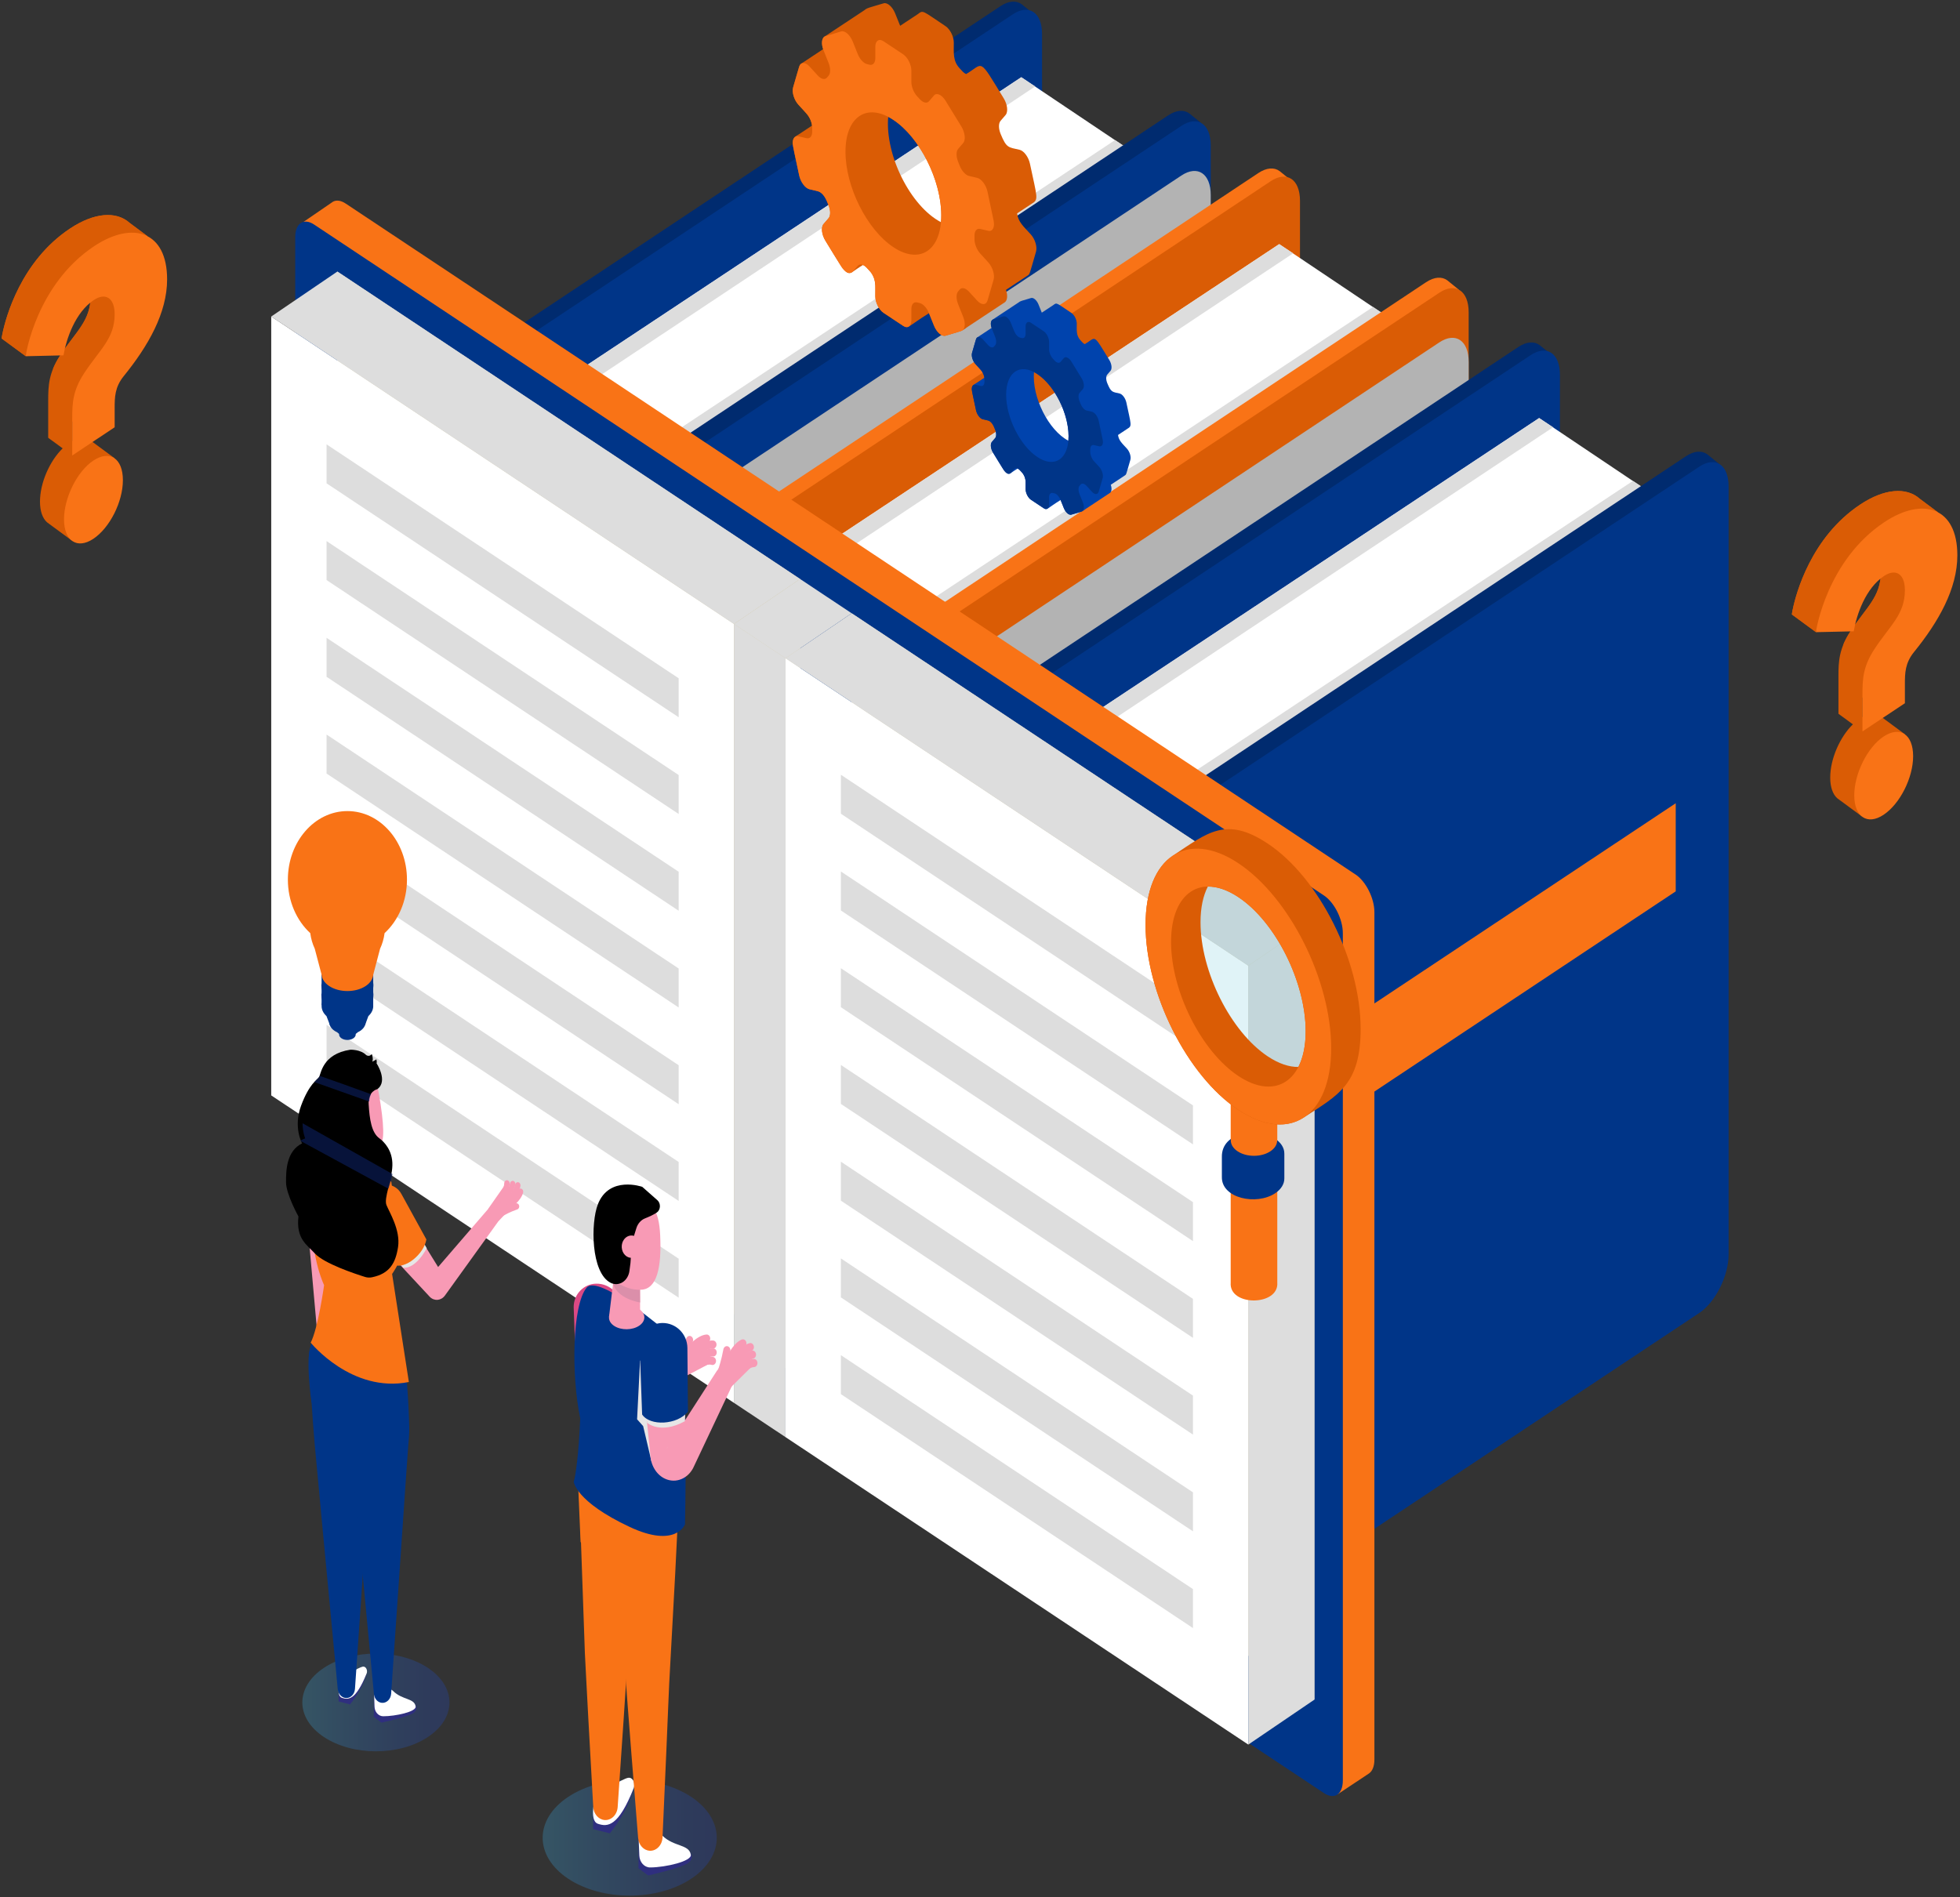 <?xml version="1.0" encoding="UTF-8"?>
<svg xmlns="http://www.w3.org/2000/svg" width="628" height="608" viewBox="0 0 628 608" fill="none">
  <rect x="0" y="0" width="628" height="608" fill="#333333" stroke="none"/>
  <path d="M331.114 4.408L327.348 1.346H327.342C325.626 0.102 323.206 0.214 320.527 1.994L159.905 108.724V379.924L163.834 382.553V377.31L320.533 273.187C325.743 269.723 329.963 261.307 329.963 254.387V8.259C329.963 7.134 329.84 6.128 329.632 5.227L331.121 4.408H331.114Z" fill="#002B6F"></path>
  <path d="M333.884 257.024C333.884 263.943 329.665 272.36 324.455 275.824L163.834 382.553V111.353L324.455 4.624C329.665 1.16 333.884 3.968 333.884 10.888V257.016V257.024Z" fill="#003588"></path>
  <path d="M169.173 129.52L327.225 24.75L377.484 58.476L220.002 163.12L169.173 129.52Z" fill="white"></path>
  <path d="M169.173 129.52L327.225 24.75L331.69 27.699L174.208 132.351L169.173 129.52Z" fill="#DDDDDD"></path>
  <path d="M199.227 149.654L357.273 44.89L361.739 47.84L204.256 152.484L199.227 149.654Z" fill="#DDDDDD"></path>
  <path d="M384.843 39.408L381.076 36.347H381.07C379.355 35.103 376.934 35.215 374.255 36.995L213.634 143.725V414.925L374.255 308.195C379.465 304.731 383.684 296.315 383.684 289.395V43.259C383.684 42.134 383.561 41.129 383.354 40.228L384.843 39.408Z" fill="#002B6F"></path>
  <path d="M387.93 292.754C387.93 299.674 383.71 308.091 378.5 311.554L217.879 418.284V147.084L378.5 40.354C383.71 36.891 387.93 39.699 387.93 46.618V292.747V292.754Z" fill="#003588"></path>
  <path d="M159.905 108.724L217.872 147.084C217.872 147.084 220.345 419.699 217.872 418.284C215.4 416.869 159.905 379.917 159.905 379.917V108.717V108.724Z" fill="#EA971F"></path>
  <path d="M168.526 108.24L222.163 144.238L217.872 147.091L163.834 111.353L168.526 108.24Z" fill="#FFCC33"></path>
  <path d="M209.518 210.344L169.361 183.656V148.186L209.518 174.867V210.344Z" fill="#DD8C1F"></path>
  <g style="mix-blend-mode:multiply">
    <path d="M387.93 305.29V62.528C387.93 55.609 383.71 52.801 378.5 56.264L217.879 162.994V418.291L387.93 305.29Z" fill="#B3B3B3"></path>
  </g>
  <path d="M413.758 57.88L409.992 54.819C409.992 54.819 409.992 54.819 409.985 54.819C408.27 53.568 405.85 53.679 403.171 55.46L242.549 162.189V433.389L246.477 436.019V430.775L403.177 326.652C408.387 323.189 412.606 314.772 412.606 307.852V61.731C412.606 60.607 412.483 59.601 412.276 58.7L413.765 57.88H413.758Z" fill="#F97316"></path>
  <path d="M416.528 310.496C416.528 317.416 412.309 325.833 407.099 329.296L246.477 436.026V164.826L407.099 58.096C412.309 54.633 416.528 57.441 416.528 64.361V310.489V310.496Z" fill="#DA5C05"></path>
  <path d="M251.817 182.993L409.869 78.23L460.122 111.949L302.639 216.601L251.817 182.993Z" fill="white"></path>
  <path d="M251.817 182.993L409.869 78.23L414.334 81.179L256.852 185.823L251.817 182.993Z" fill="#DDDDDD"></path>
  <path d="M281.865 203.134L439.917 98.363L444.382 101.313L286.9 205.957L281.865 203.134Z" fill="#DDDDDD"></path>
  <path d="M467.48 92.881L463.713 89.82C463.713 89.82 463.713 89.82 463.707 89.82C461.992 88.568 459.571 88.68 456.892 90.46L296.271 197.19V468.39L456.892 361.66C462.102 358.197 466.322 349.78 466.322 342.86V96.732C466.322 95.607 466.199 94.602 465.991 93.7L467.48 92.881Z" fill="#F97316"></path>
  <path d="M470.573 346.227C470.573 353.147 466.354 361.563 461.144 365.027L300.523 471.757V200.557L461.144 93.827C466.354 90.363 470.573 93.171 470.573 100.091V346.22V346.227Z" fill="#DA5C05"></path>
  <path d="M242.549 162.197L300.516 200.564V471.757L242.549 433.397V162.197Z" fill="#4A4AE5"></path>
  <path d="M251.163 161.713L304.807 197.711L300.516 200.564L246.477 164.834L251.163 161.713Z" fill="#9494FF"></path>
  <g style="mix-blend-mode:multiply">
    <path d="M292.161 263.817L252.004 237.136V201.659L292.161 228.34V263.817Z" fill="#5954FF"></path>
  </g>
  <g style="mix-blend-mode:multiply">
    <path d="M470.573 358.763V116.001C470.573 109.082 466.354 106.273 461.144 109.737L300.523 216.467V471.764L470.573 358.763Z" fill="#B3B3B3"></path>
  </g>
  <path d="M497.043 113.625L493.276 110.564H493.27C491.555 109.32 489.134 109.432 486.455 111.212L325.834 217.941V489.141L329.762 491.771V486.527L486.462 382.404C491.671 378.941 495.891 370.524 495.891 363.604V117.476C495.891 116.351 495.768 115.346 495.561 114.444L497.049 113.625H497.043Z" fill="#002B6F"></path>
  <path d="M499.813 366.241C499.813 373.161 495.593 381.578 490.383 385.041L329.762 491.771V220.571L490.383 113.841C495.593 110.378 499.813 113.186 499.813 120.105V366.234V366.241Z" fill="#003588"></path>
  <path d="M335.101 238.738L493.153 133.967L543.406 167.694L385.923 272.338L335.101 238.738Z" fill="white"></path>
  <path d="M335.101 238.738L493.153 133.967L497.619 136.917L340.136 241.568L335.101 238.738Z" fill="#DDDDDD"></path>
  <path d="M365.149 258.871L523.201 154.108L527.667 157.057L370.184 261.701L365.149 258.871Z" fill="#DDDDDD"></path>
  <path d="M550.764 148.626L546.998 145.564H546.991C545.276 144.32 542.856 144.432 540.177 146.212L379.555 252.942V524.142L540.177 417.412C545.386 413.949 549.606 405.532 549.606 398.612V152.484C549.606 151.359 549.483 150.354 549.276 149.452L550.764 148.633V148.626Z" fill="#002B6F"></path>
  <path d="M553.858 401.972C553.858 408.891 549.638 417.308 544.429 420.772L383.807 527.501V256.301L544.429 149.572C549.638 146.108 553.858 148.916 553.858 155.836V401.964V401.972Z" fill="#003588"></path>
  <path d="M325.834 217.941L383.801 256.309V527.501L325.834 489.141V217.941Z" fill="#E655E2"></path>
  <path d="M334.447 217.457L388.091 253.456L383.801 256.309L329.762 220.571L334.447 217.457Z" fill="#F487F4"></path>
  <path d="M375.446 319.561L335.289 292.873V257.404L375.446 284.084V319.561Z" fill="#C302D3"></path>
  <path d="M536.915 285.641L416.528 365.638V337.4L536.915 257.404V285.641Z" fill="#F97316"></path>
  <path d="M434.306 280.226L275.581 174.755L110.772 65.24C109.187 64.182 107.743 64.048 106.663 64.651L106.63 64.674C106.52 64.741 106.41 64.815 106.307 64.897L97.266 71.094L104.708 75.131V340.79C104.708 345.236 107.42 350.651 110.772 352.879L269.497 458.349L426.566 562.718L428.598 574.985L438.525 568.386C438.571 568.356 438.61 568.334 438.655 568.304C439.716 567.559 440.37 566.017 440.37 563.835V292.307C440.37 287.861 437.658 282.445 434.306 280.218V280.226Z" fill="#F97316"></path>
  <path d="M424.191 286.952L265.465 181.481L100.657 71.966C97.311 69.739 94.593 71.541 94.593 75.995V347.523C94.593 351.97 97.305 357.385 100.657 359.612L259.382 465.083L424.191 574.598C427.537 576.825 430.255 575.023 430.255 570.568V299.041C430.255 294.594 427.543 289.179 424.191 286.952Z" fill="#003588"></path>
  <path d="M256.366 435.147L108.093 336.626V87.019L256.366 185.548V435.147Z" fill="#D3CCAF"></path>
  <path d="M235.178 449.56L86.904 351.031V101.432L235.178 199.961V449.56Z" fill="white"></path>
  <path d="M235.178 199.961L256.366 185.548L108.093 87.019L86.904 101.432L235.178 199.961Z" fill="#DDDDDD"></path>
  <path d="M256.366 435.147V185.548L235.178 199.961V449.56L256.366 435.147Z" fill="#D3CCAF"></path>
  <path d="M421.155 544.655L272.882 446.126V196.527L421.155 295.048V544.655Z" fill="#D3CCAF"></path>
  <path d="M399.967 559.061L251.694 460.539V210.932L399.967 309.461V559.061Z" fill="white"></path>
  <path d="M399.967 309.461L421.155 295.048L272.882 196.527L251.694 210.932L399.967 309.461Z" fill="#DDDDDD"></path>
  <path d="M421.155 544.655V295.048L399.967 309.461V559.061L421.155 544.655Z" fill="#DDDDDD"></path>
  <path d="M235.178 199.961L251.694 210.932L272.882 196.527L256.366 185.548L235.178 199.961Z" fill="#DDDDDD"></path>
  <path d="M251.694 460.539L235.178 449.56V199.961L251.694 210.932V460.539Z" fill="#DDDDDD"></path>
  <path d="M240.957 445.717V211.476L245.921 214.776V449.016L240.957 445.717Z" fill="#DDDDDD"></path>
  <path d="M217.452 229.852L104.63 154.882V142.391L217.452 217.36V229.852Z" fill="#DDDDDD"></path>
  <path d="M217.452 260.852L104.63 185.883V173.392L217.452 248.361V260.852Z" fill="#DDDDDD"></path>
  <path d="M217.452 291.853L104.63 216.884V204.393L217.452 279.362V291.853Z" fill="#DDDDDD"></path>
  <path d="M217.452 322.854L104.63 247.884V235.393L217.452 310.362V322.854Z" fill="#DDDDDD"></path>
  <path d="M217.452 353.854L104.63 278.885V266.394L217.452 341.363V353.854Z" fill="#DDDDDD"></path>
  <path d="M217.452 384.855L104.63 309.886V297.395L217.452 372.364V384.855Z" fill="#DDDDDD"></path>
  <path d="M217.452 415.856L104.63 340.886V328.395L217.452 403.357V415.856Z" fill="#DDDDDD"></path>
  <path d="M382.241 335.732L269.426 260.763V248.272L382.241 323.233V335.732Z" fill="#DDDDDD"></path>
  <path d="M382.241 366.725L269.426 291.764V279.272L382.241 354.234V366.725Z" fill="#DDDDDD"></path>
  <path d="M382.241 397.726L269.426 322.764V310.266L382.241 385.235V397.726Z" fill="#DDDDDD"></path>
  <path d="M382.241 428.727L269.426 353.757V341.266L382.241 416.235V428.727Z" fill="#DDDDDD"></path>
  <path d="M382.241 459.727L269.426 384.758V372.267L382.241 447.236V459.727Z" fill="#DDDDDD"></path>
  <path d="M382.241 490.728L269.426 415.759V403.268L382.241 478.237V490.728Z" fill="#DDDDDD"></path>
  <path d="M382.241 521.729L269.426 446.759V434.268L382.241 509.237V521.729Z" fill="#DDDDDD"></path>
  <path d="M47.2 75.645L41.557 71.437C37.221 67.526 30.083 68.152 22.433 73.239C6.675 83.712 1.834 101.737 0.772 107.003C0.772 107.033 0.759 107.063 0.753 107.093C0.721 107.257 0.688 107.413 0.669 107.547C0.656 107.599 0.649 107.659 0.643 107.704C0.63 107.763 0.624 107.823 0.611 107.875C0.598 107.942 0.591 108.001 0.578 108.061C0.578 108.091 0.565 108.121 0.565 108.15C0.552 108.232 0.546 108.292 0.539 108.344C0.539 108.359 0.539 108.374 0.539 108.381C0.539 108.426 0.533 108.463 0.533 108.478L8.247 114.139C8.448 112.955 9.393 110.743 10.603 108.255L12.642 108.21C13.146 105.246 14.272 101.298 16.188 97.7C16.285 97.521 16.382 97.35 16.473 97.194C17.961 94.542 19.896 92.114 22.362 90.475C26.07 88.01 29.034 89.76 29.034 95.019C29.034 102.795 24.336 106.244 19.314 113.849C15.606 119.487 15.444 123.539 15.444 128.358V140.291L20.071 143.68C15.91 147.732 12.81 154.748 12.81 160.759C12.81 163.85 13.658 166.107 15.056 167.359H15.049L15.217 167.485C15.366 167.604 15.515 167.724 15.67 167.82L22.996 173.213L27.442 168.93L27.209 161.809C29.112 158.986 30.562 155.612 31.248 152.283L36.71 146.838L28.115 140.492L27.98 140.678C26.627 140.201 24.983 140.395 23.177 141.348L23.19 135.136L29.041 131.248V125.118C29.041 121.506 29.125 118.385 31.927 114.884C39.836 105.141 45.848 94.572 45.848 83.846C45.848 81.701 45.628 79.802 45.227 78.126L46.657 78.811L47.213 75.638L47.2 75.645Z" fill="#DA5C05"></path>
  <path d="M45.207 78.133L46.637 78.818L47.194 75.645L41.551 71.437C37.215 67.526 30.076 68.152 22.427 73.239C6.668 83.712 1.827 101.737 0.766 107.003C0.766 107.033 0.753 107.063 0.747 107.093C0.714 107.257 0.682 107.413 0.656 107.547C0.643 107.599 0.637 107.659 0.63 107.704C0.617 107.763 0.611 107.823 0.598 107.875C0.585 107.942 0.578 108.001 0.565 108.061C0.565 108.091 0.552 108.121 0.552 108.15C0.539 108.232 0.533 108.292 0.526 108.344C0.526 108.359 0.526 108.374 0.526 108.381C0.526 108.426 0.52 108.463 0.52 108.478L8.234 114.139C8.435 112.955 9.38 110.743 10.59 108.255L12.629 108.21C13.133 105.246 14.259 101.298 16.175 97.7C16.272 97.521 16.369 97.35 16.46 97.194C17.948 94.542 19.883 92.114 22.349 90.475C26.057 88.01 29.021 89.76 29.021 95.019C29.021 102.795 24.323 106.244 19.301 113.849C18.22 115.487 17.45 116.992 16.887 118.422L45.66 80.785C45.557 79.846 45.401 78.96 45.207 78.133Z" fill="#DA5C05"></path>
  <path d="M8.234 114.154C8.234 113.603 11.774 91.108 30.148 78.9C42.502 70.692 53.543 74.081 53.543 89.522C53.543 100.248 47.531 110.817 39.622 120.56C36.82 124.06 36.736 127.181 36.736 130.794V136.924L23.145 145.959V134.027C23.145 129.207 23.307 125.155 27.015 119.517C32.037 111.905 36.736 108.456 36.736 100.687C36.736 95.428 33.772 93.678 30.063 96.144C24.129 100.084 21.249 108.568 20.343 113.878L8.234 114.154ZM39.376 153.892C39.376 160.789 35.176 169.161 29.902 172.669C24.711 176.118 20.511 173.325 20.511 166.428C20.511 159.53 24.711 151.046 29.902 147.598C35.176 144.097 39.376 146.883 39.376 153.892Z" fill="#F97316"></path>
  <path d="M620.808 164.081L615.164 159.873C610.828 155.962 603.69 156.588 596.04 161.675C580.282 172.148 575.441 190.173 574.38 195.439C574.38 195.469 574.367 195.499 574.36 195.529C574.328 195.693 574.296 195.849 574.276 195.983C574.263 196.035 574.257 196.095 574.25 196.14C574.237 196.199 574.231 196.259 574.218 196.311C574.205 196.378 574.198 196.438 574.185 196.497C574.185 196.527 574.173 196.557 574.173 196.587C574.16 196.668 574.153 196.728 574.147 196.78C574.147 196.795 574.147 196.81 574.147 196.817C574.147 196.862 574.14 196.899 574.14 196.914L581.855 202.575C582.055 201.391 583 199.179 584.21 196.691L586.249 196.646C586.754 193.682 587.88 189.734 589.795 186.136C589.892 185.958 589.989 185.786 590.08 185.63C591.569 182.978 593.504 180.55 595.969 178.911C599.678 176.446 602.642 178.196 602.642 183.455C602.642 191.231 597.943 194.68 592.921 202.285C589.213 207.923 589.051 211.975 589.051 216.794V228.727L593.678 232.116C589.517 236.168 586.417 243.184 586.417 249.195C586.417 252.286 587.265 254.543 588.663 255.795H588.656L588.825 255.921C588.973 256.041 589.122 256.16 589.278 256.256L596.603 261.649L601.05 257.366L600.817 250.246C602.719 247.423 604.169 244.048 604.855 240.719L610.317 235.274L601.723 228.928L601.587 229.114C600.234 228.637 598.59 228.831 596.785 229.785L596.798 223.572L602.648 219.684V213.554C602.648 209.942 602.732 206.821 605.534 203.32C613.443 193.577 619.455 183.008 619.455 172.282C619.455 170.137 619.235 168.238 618.834 166.562L620.264 167.247L620.821 164.074L620.808 164.081Z" fill="#DA5C05"></path>
  <path d="M618.814 166.569L620.245 167.254L620.801 164.081L615.158 159.873C610.822 155.962 603.684 156.588 596.034 161.675C580.275 172.148 575.435 190.173 574.373 195.439C574.373 195.469 574.36 195.499 574.354 195.529C574.321 195.693 574.289 195.849 574.263 195.983C574.25 196.035 574.244 196.095 574.237 196.14C574.224 196.199 574.218 196.259 574.205 196.311C574.192 196.378 574.186 196.438 574.173 196.497C574.173 196.527 574.16 196.557 574.16 196.587C574.147 196.668 574.14 196.728 574.134 196.78C574.134 196.795 574.134 196.81 574.134 196.817C574.134 196.862 574.127 196.899 574.127 196.914L581.842 202.575C582.042 201.391 582.987 199.179 584.197 196.691L586.236 196.646C586.741 193.682 587.867 189.734 589.782 186.136C589.879 185.958 589.976 185.786 590.067 185.63C591.556 182.978 593.491 180.55 595.956 178.911C599.665 176.446 602.629 178.196 602.629 183.455C602.629 191.231 597.93 194.68 592.908 202.285C591.827 203.923 591.057 205.428 590.494 206.858L619.267 169.221C619.164 168.282 619.009 167.396 618.814 166.569Z" fill="#DA5C05"></path>
  <path d="M581.842 202.583C581.842 202.031 585.382 179.537 603.755 167.329C616.109 159.121 627.15 162.51 627.15 177.95C627.15 188.676 621.138 199.246 613.229 208.988C610.427 212.489 610.343 215.61 610.343 219.223V225.353L596.752 234.388V222.455C596.752 217.636 596.914 213.584 600.622 207.946C605.645 200.333 610.343 196.884 610.343 189.116C610.343 183.857 607.379 182.107 603.671 184.572C597.736 188.512 594.856 196.996 593.95 202.307L581.842 202.583ZM612.983 242.328C612.983 249.225 608.783 257.597 603.509 261.105C598.319 264.554 594.118 261.761 594.118 254.864C594.118 247.966 598.319 239.482 603.509 236.034C608.783 232.533 612.983 235.319 612.983 242.328Z" fill="#F97316"></path>
  <path d="M113.199 330.228C114.241 330.92 114.241 332.045 113.199 332.738C112.157 333.43 110.468 333.43 109.426 332.738C108.384 332.045 108.384 330.92 109.426 330.228C110.468 329.535 112.157 329.535 113.199 330.228Z" fill="#003588"></path>
  <path d="M117.166 308.195C120.396 310.34 120.396 313.826 117.166 315.971C113.937 318.116 108.695 318.116 105.465 315.971C102.236 313.826 102.236 310.34 105.465 308.195C108.695 306.05 113.937 306.05 117.166 308.195Z" fill="#3949AB"></path>
  <path d="M117.166 318.511C120.396 320.656 120.396 324.142 117.166 326.287C113.937 328.433 108.695 328.433 105.465 326.287C102.236 324.142 102.236 320.656 105.465 318.511C108.695 316.366 113.937 316.366 117.166 318.511Z" fill="#003588"></path>
  <path d="M115.419 324.894C117.684 326.399 117.684 328.842 115.419 330.347C113.154 331.851 109.478 331.851 107.213 330.347C104.948 328.842 104.948 326.399 107.213 324.894C109.478 323.39 113.154 323.39 115.419 324.894Z" fill="#003588"></path>
  <path d="M119.58 312.359H103.038V322.124H119.58V312.359Z" fill="#003588"></path>
  <path d="M118.027 325.617L116.946 328.544H105.731L104.605 325.617H118.027Z" fill="#003588"></path>
  <path d="M117.218 318.623C113.956 321.126 108.675 321.126 105.414 318.623C104.054 317.58 103.258 316.262 103.032 314.899C102.721 316.798 103.511 318.787 105.414 320.247C108.675 322.749 113.956 322.749 117.218 320.247C119.114 318.787 119.891 316.798 119.574 314.899C119.347 316.262 118.577 317.58 117.218 318.623Z" fill="#003588"></path>
  <path d="M117.218 321.706C113.956 324.209 108.675 324.209 105.414 321.706C104.054 320.664 103.258 319.345 103.032 317.982C102.721 319.882 103.511 321.87 105.414 323.33C108.675 325.833 113.956 325.833 117.218 323.33C119.114 321.87 119.891 319.882 119.574 317.982C119.347 319.345 118.577 320.664 117.218 321.706Z" fill="#003588"></path>
  <path d="M113.969 331.33L114.584 330.809H108.048L108.656 331.33H113.969Z" fill="#003588"></path>
  <path d="M111.316 259.914C100.78 259.914 92.237 269.746 92.237 281.872C92.237 288.814 95.033 295.004 99.408 299.026C99.641 300.821 100.139 302.504 100.851 304.024L103.051 312.366C103.148 313.677 103.957 314.973 105.465 315.979C108.695 318.124 113.937 318.124 117.166 315.979C118.674 314.973 119.477 313.684 119.58 312.366L121.781 304.024C122.492 302.504 122.991 300.821 123.224 299.026C127.592 295.004 130.394 288.814 130.394 281.872C130.394 269.746 121.852 259.914 111.316 259.914Z" fill="#F97316"></path>
  <path style="mix-blend-mode:multiply" opacity="0.24" d="M103.776 534.48C94.567 540.596 94.567 550.517 103.776 556.632C112.985 562.748 127.909 562.748 137.112 556.632C146.315 550.517 146.321 540.596 137.112 534.48C127.903 528.365 112.979 528.365 103.776 534.48Z" fill="url(#paint0_linear_5_3)"></path>
  <path d="M117.464 536.305C117.464 536.305 116.28 541.214 112.131 546.189L108.488 545.229V541.78L117.464 536.313V536.305Z" fill="#2F2F7F"></path>
  <path d="M117.464 536.305C117.684 535.769 117.632 535.143 117.341 534.659C117.121 534.294 116.771 534.004 116.228 534.086C114.972 534.287 109.141 537.773 109.141 537.773C109.141 537.773 107.42 543.344 109.542 544.074C111.626 544.789 113.982 544.864 117.457 536.305H117.464Z" fill="white"></path>
  <path d="M133.009 546.242C133.009 546.242 134.141 547.508 132.666 548.811C131.197 550.115 122.208 552.029 122.208 552.029L119.748 550.145L119.878 542.354L133.009 546.242Z" fill="#2F2F7F"></path>
  <path d="M119.878 543.165C121.392 541.571 124.304 540.223 125.968 541.899C128.886 544.826 132.802 544.126 133.177 546.86C133.41 548.543 126.68 549.981 122.874 549.981C122.822 549.981 122.777 549.981 122.732 549.981C121.256 549.958 120.059 548.61 120.001 546.912L119.878 543.158V543.165Z" fill="white"></path>
  <path d="M107.989 384.073L108.481 450.819C108.494 452.316 107.446 453.538 106.145 453.552C104.922 453.567 103.912 452.487 103.783 451.124L97.861 384.721C97.576 381.511 99.602 378.643 102.391 378.315C105.181 377.987 107.672 380.319 107.957 383.529C107.97 383.708 107.983 383.902 107.983 384.073H107.989Z" fill="#F89AB5"></path>
  <g style="mix-blend-mode:multiply">
    <path d="M98.683 393.793L98.799 395.186C98.799 395.186 101.453 398.158 108.08 394.508L108.054 391.916L98.689 393.801L98.683 393.793Z" fill="#E6E6E6"></path>
  </g>
  <path d="M109.277 392.013C106.371 395.618 98.981 395.961 96.864 392.743L96.237 374.33C96.211 370.852 98.968 367.999 102.391 367.969C106.106 367.932 109.141 370.971 109.167 374.747L109.284 392.005L109.277 392.013Z" fill="#A5C4E5"></path>
  <path d="M108.449 448.8L108.669 455.966L106.222 457.716L104.391 458.647L102.611 459.422L103.582 448.763L105.795 447.817L108.449 448.8Z" fill="#F89AB5"></path>
  <path d="M107.575 462.044C107.433 462.044 107.29 462.006 107.161 461.925C106.734 461.664 106.578 461.053 106.805 460.561C107.497 459.087 107.006 455.824 106.786 454.796C106.669 454.26 106.954 453.709 107.42 453.575C107.886 453.433 108.365 453.761 108.481 454.305C108.585 454.789 109.484 459.087 108.345 461.515C108.19 461.85 107.886 462.044 107.575 462.044Z" fill="#F89AB5"></path>
  <path d="M109.549 457.664C109.238 457.664 108.941 457.478 108.779 457.143C107.562 454.58 106.883 452.271 106.857 452.174C106.701 451.646 106.947 451.08 107.407 450.901C107.866 450.722 108.358 451.005 108.514 451.534C108.52 451.556 109.18 453.783 110.313 456.182C110.546 456.666 110.39 457.284 109.963 457.545C109.827 457.627 109.685 457.664 109.543 457.664H109.549Z" fill="#F89AB5"></path>
  <path d="M105.698 462.766C105.524 462.766 105.342 462.707 105.187 462.58C104.792 462.252 104.702 461.627 104.986 461.172C105.828 459.817 105.705 456.599 105.588 455.467C105.53 454.916 105.873 454.416 106.352 454.349C106.831 454.282 107.264 454.677 107.323 455.228C107.374 455.72 107.795 460.122 106.41 462.349C106.242 462.625 105.97 462.766 105.698 462.766Z" fill="#F89AB5"></path>
  <path d="M104.268 461.746C104.093 461.746 103.912 461.686 103.757 461.56C103.362 461.239 103.278 460.606 103.556 460.159C104.397 458.804 104.268 455.504 104.158 454.454C104.1 453.903 104.443 453.403 104.922 453.329C105.401 453.262 105.834 453.657 105.899 454.208C105.951 454.7 106.371 459.102 104.986 461.329C104.818 461.604 104.546 461.746 104.275 461.746H104.268Z" fill="#F89AB5"></path>
  <path d="M102.851 460.413C102.624 460.413 102.398 460.308 102.223 460.107C101.886 459.705 101.893 459.072 102.242 458.684C103.239 457.567 103.369 454.796 103.336 453.91C103.317 453.359 103.692 452.882 104.171 452.86C104.663 452.822 105.064 453.269 105.083 453.821C105.103 454.26 105.194 458.178 103.459 460.122C103.291 460.316 103.071 460.405 102.851 460.405V460.413Z" fill="#F89AB5"></path>
  <path d="M120.298 435.929C120.156 440.316 119.955 444.696 119.774 449.083C119.587 453.471 119.418 457.85 119.134 462.237L117.354 488.56L113.736 541.206C113.613 542.964 112.28 544.275 110.759 544.134C109.413 544.007 108.365 542.793 108.222 541.303L103.258 488.806L100.806 462.558C100.411 458.185 100.133 453.806 99.828 449.426C99.531 445.046 99.22 440.674 98.968 436.294C98.567 429.516 103.019 423.654 108.902 423.192C114.791 422.731 119.884 427.855 120.286 434.626C120.311 435.058 120.318 435.505 120.305 435.929H120.298Z" fill="#003588"></path>
  <path d="M129.773 437.516C130.349 441.888 130.647 446.268 130.873 450.64C130.996 452.83 131.054 455.02 131.119 457.21C131.171 459.4 130.97 461.597 130.77 463.787C130.11 472.561 129.56 481.335 128.945 490.11L125.327 542.756C125.204 544.514 123.871 545.817 122.35 545.683C121.004 545.564 119.955 544.342 119.813 542.853L114.849 490.356C114.014 481.604 113.238 472.859 112.351 464.107C112.092 461.917 111.833 459.735 111.833 457.545C111.833 455.355 111.846 453.165 111.911 450.968C112.021 446.581 112.215 442.201 112.675 437.806C113.244 432.361 117.548 428.473 122.279 429.129C126.22 429.673 129.216 433.203 129.78 437.516H129.773Z" fill="#003588"></path>
  <path d="M111.808 455.348L99.816 449.426C99.816 449.426 97.596 434.402 99.887 430.656L114.105 440.302L111.808 455.348Z" fill="#003588"></path>
  <path d="M125.359 378.65L103.97 368.319C103.42 368.051 102.799 368.088 102.275 368.416C101.751 368.744 101.382 369.317 101.272 369.995C100.081 377.28 97.589 397.54 103.841 411.863C103.841 411.863 101.912 425.703 99.55 430.261C99.55 430.261 112.668 446.499 131.003 442.871L125.631 408.243C125.631 408.243 134.103 396.795 126.803 388.698L125.366 378.658L125.359 378.65Z" fill="#F97316"></path>
  <path d="M130.938 390.769L142.626 409.658L137.287 409.606L156.501 387.32C157.414 386.255 158.909 386.255 159.828 387.305C160.695 388.296 160.747 389.89 159.983 390.955L142.581 415.133C141.383 416.802 139.235 417.032 137.785 415.654C137.733 415.61 137.688 415.558 137.643 415.505L137.248 415.081L122.525 399.253C120.26 396.817 120.137 392.721 122.253 390.114C124.369 387.507 127.929 387.365 130.194 389.801C130.466 390.091 130.724 390.441 130.932 390.777L130.938 390.769Z" fill="#F89AB5"></path>
  <g style="mix-blend-mode:multiply">
    <path d="M128.433 405.122L129.165 406.232C129.165 406.232 132.776 407.141 136.737 400.02L135.526 397.83L128.433 405.115V405.122Z" fill="#E6E6E6"></path>
  </g>
  <path d="M136.62 397.182C135.805 402.009 129.682 406.791 126.408 405.338L117.431 390.084C115.814 387.142 116.849 383.052 119.742 380.944C122.881 378.658 126.848 379.395 128.602 382.591L136.614 397.182H136.62Z" fill="#F97316"></path>
  <path d="M159.757 391.276L164.455 386.374L163.788 383.149L163.064 380.997L162.274 379L156.43 387.35L157.427 389.816L159.757 391.276Z" fill="#F89AB5"></path>
  <path d="M162.85 387.536C162.552 387.536 162.261 387.365 162.099 387.052C161.853 386.576 161.983 385.957 162.397 385.674C163.245 385.086 165.529 383.216 165.943 381.607C166.079 381.071 166.571 380.773 167.031 380.93C167.49 381.086 167.756 381.652 167.62 382.181C166.934 384.825 163.665 387.142 163.297 387.402C163.154 387.499 162.999 387.544 162.85 387.544V387.536Z" fill="#F89AB5"></path>
  <path d="M161.232 389.495C160.908 389.495 160.604 389.294 160.449 388.937C160.235 388.438 160.41 387.834 160.837 387.589C160.915 387.544 162.818 386.456 165.244 385.63C165.704 385.473 166.196 385.779 166.332 386.307C166.468 386.844 166.209 387.402 165.743 387.559C163.458 388.341 161.633 389.384 161.62 389.391C161.497 389.466 161.361 389.495 161.232 389.495Z" fill="#F89AB5"></path>
  <path d="M162.507 386.017C162.248 386.017 161.989 385.883 161.821 385.63C161.523 385.19 161.588 384.564 161.97 384.214C162.746 383.514 164.811 381.332 165.037 379.686C165.115 379.134 165.562 378.762 166.041 378.851C166.519 378.941 166.843 379.455 166.765 380.006C166.384 382.717 163.387 385.488 163.051 385.801C162.889 385.942 162.701 386.017 162.513 386.017H162.507Z" fill="#F89AB5"></path>
  <path d="M160.863 385.585C160.604 385.585 160.345 385.451 160.177 385.198C159.879 384.758 159.944 384.132 160.326 383.782C161.103 383.082 163.167 380.9 163.394 379.254C163.471 378.702 163.924 378.337 164.397 378.419C164.876 378.509 165.199 379.023 165.122 379.574C164.74 382.285 161.743 385.056 161.407 385.369C161.245 385.51 161.057 385.585 160.87 385.585H160.863Z" fill="#F89AB5"></path>
  <path d="M160.002 385.242C159.769 385.242 159.53 385.13 159.362 384.922C159.032 384.512 159.058 383.879 159.407 383.499C160.015 382.851 161.582 380.833 161.556 379.231C161.549 378.673 161.931 378.218 162.416 378.211H162.429C162.908 378.211 163.297 378.65 163.303 379.201C163.342 381.987 160.876 384.684 160.591 384.982C160.423 385.16 160.21 385.25 160.002 385.25V385.242Z" fill="#F89AB5"></path>
  <path d="M117.101 363.545L118.493 374.911C118.493 374.911 117.03 378.993 112.791 377.019C108.546 375.053 109.478 372.051 109.478 372.051L109.905 365.243L117.108 363.545H117.101Z" fill="#F89AB5"></path>
  <path d="M117.6 367.656C117.6 367.656 116.48 370.286 109.633 369.302L109.924 364.9L117.6 367.656Z" fill="#DB8FAA"></path>
  <path d="M121.399 350.502C123.004 359.843 123.476 366.502 121.399 366.978C118.169 367.716 107.031 368.654 105.258 358.338C104.003 351.039 105.549 341.691 110.028 340.67C117.645 338.935 120.137 343.203 121.392 350.502H121.399Z" fill="#F89AB5"></path>
  <path d="M120.868 349.042C120.868 349.042 117.865 349.668 118.124 353.899C118.415 358.644 119.017 362.964 121.554 364.781C123.068 365.869 125.851 368.692 125.722 373.466C125.592 378.241 122.932 383.931 123.826 386.166C124.719 388.4 128.369 394.188 127.54 399.61C126.764 404.69 124.9 408.146 119.166 409.316C118.428 409.465 117.664 409.428 116.94 409.197C113.697 408.184 103.796 404.891 100.87 401.651C98.45 398.97 94.793 397.063 95.628 389.831C95.628 389.831 91.668 382.702 91.648 378.889C91.629 375.075 91.765 368.878 96.793 366.405C96.793 366.405 93.894 361.28 96.476 354.309C99.058 347.337 101.569 346.1 102.217 345.147C102.864 344.194 103.226 337.758 112.248 336.387C112.248 336.387 115.516 336.261 117.296 338.071C117.296 338.071 118.247 338.853 119.134 337.788C119.134 337.788 119.729 339.427 119.257 340.223C119.257 340.223 120.26 339.747 120.59 339.471C120.59 339.471 120.829 340.313 120.641 340.73C120.641 340.73 124.466 346.465 120.868 349.042Z" fill="black"></path>
  <g style="mix-blend-mode:screen" opacity="0.75">
    <path d="M97.79 364.811C97.79 364.811 96.962 362.897 96.962 359.969L125.741 376.222C125.482 377.786 124.965 379.388 124.427 380.922L96.198 365.563C96.677 365.265 97.201 365.005 97.79 364.811Z" fill="#0A1A4E"></path>
  </g>
  <g style="mix-blend-mode:screen" opacity="0.75">
    <path d="M102.385 345.035C102.424 344.976 102.462 344.894 102.508 344.789C105.608 345.84 113.173 348.581 118.888 350.651C118.564 351.225 118.325 351.992 118.286 352.99L100.728 346.763C101.518 345.869 102.113 345.423 102.385 345.028V345.035Z" fill="#0A1A4E"></path>
  </g>
  <path d="M325.885 68.39L330.558 65.299C332.888 63.929 332.325 63.482 330.008 52.473C329.555 50.32 328.06 48.317 326.668 47.996C323.096 47.162 322.501 47.527 320.611 42.916C319.912 41.218 319.906 39.52 320.592 38.723L322.203 36.846C323.064 35.84 322.798 33.464 321.614 31.535C313.356 18.068 315.324 20.355 309.551 23.729C308.735 23.372 308.282 22.746 307.493 21.904C305.254 19.513 305.609 16.966 305.609 13.666C305.609 11.722 304.425 9.354 302.963 8.385C295.423 3.372 295.863 3.164 294.096 4.512C294.057 4.534 293.067 5.19 293.022 5.227C293.022 5.227 288.654 8.124 288.414 8.266L286.822 4.303C285.961 2.158 284.305 0.706 283.12 1.063C278.422 2.479 277.878 2.486 276.953 3.276C276.914 3.298 264.333 11.618 264.301 11.648C263.09 12.43 263.259 14.314 263.75 15.744C263.699 15.789 257.104 20.146 257.104 20.146C255.965 20.928 256.431 20.102 254.127 27.99C253.674 29.539 254.438 32.034 255.829 33.554C258.243 36.205 259.822 37.494 260.185 40.25C260.146 40.272 256.081 42.961 256.043 42.991C253.072 44.734 253.616 44.555 256.062 56.167C256.515 58.32 258.01 60.324 259.401 60.644C262.98 61.478 263.569 61.113 265.459 65.724C266.158 67.422 266.164 69.12 265.478 69.917L263.867 71.794C263.006 72.792 263.272 75.176 264.456 77.105C272.733 90.594 270.727 88.27 276.519 84.911C277.335 85.269 277.781 85.887 278.577 86.736C280.816 89.127 280.46 91.674 280.46 94.974C280.46 96.918 281.645 99.287 283.107 100.255L289.365 104.411C291.068 105.543 291.042 104.456 297.662 100.367L299.254 104.329C300.115 106.475 301.772 107.927 302.956 107.569C307.13 106.311 308.256 106.221 309.797 104.91L321.912 96.896C322.772 96.337 322.947 94.691 322.326 92.888C322.384 92.844 328.972 88.486 328.972 88.486C330.105 87.712 329.639 88.553 331.949 80.643C332.402 79.094 331.639 76.599 330.247 75.079C327.853 72.457 326.254 71.139 325.892 68.383L325.885 68.39ZM284.589 37.442C294.368 42.544 302.568 58.946 301.5 71.198C291.747 66.111 283.522 49.732 284.589 37.442Z" fill="#DA5C05"></path>
  <path d="M316.65 84.077L314.074 81.246C312.968 80.032 312.217 78.148 312.243 76.614C312.243 76.442 312.243 76.271 312.243 76.092C312.243 75.913 312.243 75.742 312.243 75.563C312.217 73.999 312.961 73.105 314.074 73.366L316.65 73.969C318.042 74.29 318.805 72.815 318.352 70.662L316.417 61.463C315.964 59.311 314.469 57.307 313.078 56.987L310.476 56.383C309.37 56.123 308.159 54.782 307.486 53.076C307.331 52.689 307.176 52.294 307.02 51.907C306.321 50.209 306.315 48.51 307.001 47.713L308.612 45.836C309.473 44.831 309.208 42.455 308.023 40.526L302.956 32.273C301.772 30.343 300.115 29.591 299.254 30.589L297.656 32.451C296.976 33.241 295.766 32.95 294.666 31.736C294.413 31.453 294.155 31.178 293.896 30.902C292.776 29.71 292.012 27.833 292.012 26.284V22.671C292.012 20.727 290.828 18.359 289.365 17.39L283.107 13.234C281.645 12.258 280.46 13.048 280.46 14.992V18.605C280.46 20.154 279.697 21.018 278.577 20.727C278.318 20.66 278.066 20.601 277.807 20.541C276.707 20.303 275.497 18.984 274.817 17.286L273.219 13.309C272.358 11.164 270.701 9.711 269.517 10.069L264.456 11.595C263.272 11.953 263.013 13.979 263.867 16.124L265.478 20.139C266.164 21.845 266.151 23.535 265.459 24.303C265.297 24.481 265.142 24.66 264.993 24.846C264.326 25.666 263.116 25.398 262.003 24.183L259.401 21.331C258.01 19.804 256.515 19.826 256.062 21.375L254.127 28.005C253.674 29.554 254.438 32.049 255.829 33.569L258.405 36.399C259.511 37.613 260.262 39.498 260.236 41.032C260.236 41.203 260.236 41.375 260.236 41.553C260.236 41.732 260.236 41.904 260.236 42.082C260.262 43.646 259.518 44.54 258.405 44.287L255.829 43.684C254.438 43.363 253.674 44.838 254.127 46.991L256.062 56.19C256.515 58.342 258.01 60.346 259.401 60.666L262.003 61.27C263.11 61.53 264.32 62.871 264.993 64.577C265.148 64.964 265.304 65.359 265.459 65.746C266.158 67.444 266.164 69.143 265.478 69.94L263.867 71.817C263.006 72.815 263.272 75.198 264.456 77.127L269.517 85.38C270.701 87.309 272.358 88.062 273.219 87.064L274.817 85.202C275.497 84.412 276.707 84.703 277.807 85.917C278.059 86.2 278.318 86.475 278.577 86.751C279.697 87.943 280.46 89.82 280.46 91.369V94.981C280.46 96.926 281.645 99.294 283.107 100.262L289.365 104.419C290.828 105.395 292.012 104.605 292.012 102.661V99.048C292.012 97.499 292.776 96.635 293.896 96.926C294.155 96.993 294.407 97.052 294.666 97.112C295.766 97.35 296.976 98.668 297.656 100.367L299.254 104.344C300.115 106.489 301.772 107.942 302.956 107.584L308.023 106.057C309.208 105.7 309.467 103.674 308.612 101.529L307.001 97.514C306.321 95.808 306.328 94.118 307.02 93.35C307.182 93.171 307.337 92.993 307.486 92.806C308.153 91.987 309.363 92.255 310.476 93.469L313.078 96.322C314.469 97.849 315.964 97.827 316.417 96.278L318.352 89.648C318.805 88.099 318.042 85.604 316.65 84.084V84.077ZM286.246 79.206C277.768 73.575 270.902 59.877 270.902 48.615C270.902 37.352 277.775 32.786 286.246 38.418C294.724 44.049 301.591 57.746 301.591 69.009C301.591 80.271 294.718 84.837 286.246 79.206Z" fill="#F97316"></path>
  <path d="M358.212 139.397L361.26 137.378C362.781 136.485 362.412 136.194 360.904 129.021C360.606 127.621 359.635 126.31 358.729 126.101C356.399 125.558 356.011 125.796 354.782 122.787C354.329 121.677 354.322 120.575 354.769 120.053L355.817 118.832C356.38 118.176 356.205 116.627 355.435 115.368C350.051 106.594 351.339 108.083 347.572 110.281C347.041 110.05 346.744 109.64 346.232 109.089C344.77 107.532 345.009 105.871 345.009 103.719C345.009 102.452 344.239 100.911 343.281 100.277C338.369 97.007 338.654 96.873 337.502 97.752C337.476 97.767 336.829 98.192 336.803 98.214C336.803 98.214 333.956 100.099 333.8 100.195L332.765 97.611C332.202 96.21 331.127 95.264 330.351 95.503C327.29 96.427 326.934 96.434 326.332 96.948C326.306 96.963 318.106 102.385 318.087 102.4C317.297 102.914 317.407 104.143 317.731 105.074C317.699 105.104 313.401 107.942 313.401 107.942C312.657 108.448 312.961 107.912 311.46 113.052C311.162 114.065 311.661 115.688 312.567 116.679C314.139 118.407 315.168 119.249 315.408 121.044C315.382 121.059 312.735 122.809 312.709 122.831C310.774 123.964 311.13 123.852 312.722 131.42C313.02 132.82 313.99 134.131 314.896 134.339C317.226 134.883 317.608 134.645 318.844 137.654C319.297 138.764 319.304 139.866 318.857 140.388L317.809 141.609C317.246 142.265 317.42 143.814 318.19 145.065C323.581 153.854 322.281 152.342 326.054 150.153C326.584 150.383 326.876 150.793 327.393 151.344C328.856 152.901 328.616 154.562 328.616 156.715C328.616 157.981 329.387 159.523 330.344 160.156L334.422 162.867C335.528 163.605 335.515 162.897 339.825 160.23L340.861 162.815C341.424 164.215 342.498 165.161 343.275 164.923C345.993 164.104 346.731 164.044 347.734 163.187L355.629 157.966C356.192 157.601 356.302 156.529 355.901 155.352C355.94 155.322 360.231 152.484 360.231 152.484C360.969 151.977 360.664 152.529 362.172 147.374C362.47 146.361 361.972 144.738 361.066 143.747C359.506 142.034 358.464 141.177 358.224 139.382L358.212 139.397ZM331.296 119.226C337.67 122.548 343.016 133.244 342.317 141.229C335.962 137.915 330.597 127.241 331.296 119.226Z" fill="#0043AD"></path>
  <path d="M352.193 149.616L350.51 147.777C349.785 146.987 349.3 145.758 349.319 144.752C349.319 144.641 349.319 144.529 349.319 144.41C349.319 144.291 349.319 144.179 349.319 144.067C349.306 143.047 349.792 142.466 350.51 142.63L352.193 143.017C353.099 143.225 353.597 142.265 353.3 140.864L352.038 134.868C351.74 133.468 350.769 132.157 349.863 131.948L348.167 131.554C347.449 131.382 346.66 130.511 346.219 129.401C346.122 129.148 346.019 128.895 345.915 128.641C345.462 127.531 345.456 126.429 345.902 125.908L346.951 124.686C347.514 124.031 347.339 122.481 346.569 121.23L343.268 115.852C342.498 114.593 341.417 114.102 340.854 114.757L339.812 115.971C339.366 116.485 338.576 116.299 337.865 115.502C337.696 115.316 337.534 115.137 337.366 114.958C336.635 114.184 336.143 112.962 336.143 111.949V109.595C336.143 108.329 335.373 106.787 334.415 106.154L330.338 103.443C329.387 102.81 328.61 103.324 328.61 104.59V106.944C328.61 107.957 328.112 108.515 327.387 108.329C327.219 108.285 327.05 108.247 326.888 108.21C326.17 108.054 325.387 107.197 324.94 106.087L323.899 103.495C323.336 102.095 322.261 101.149 321.485 101.387L318.184 102.378C317.414 102.609 317.239 103.935 317.802 105.327L318.851 107.942C319.297 109.052 319.291 110.154 318.838 110.661C318.734 110.772 318.631 110.892 318.533 111.018C318.1 111.554 317.31 111.376 316.586 110.586L314.89 108.724C313.984 107.726 313.007 107.741 312.715 108.754L311.453 113.074C311.156 114.087 311.654 115.711 312.56 116.701L314.243 118.541C314.968 119.331 315.453 120.56 315.434 121.565C315.434 121.677 315.434 121.789 315.434 121.908C315.434 122.027 315.434 122.139 315.434 122.25C315.446 123.271 314.961 123.852 314.243 123.688L312.56 123.293C311.654 123.085 311.156 124.046 311.453 125.446L312.715 131.442C313.013 132.842 313.984 134.153 314.89 134.362L316.586 134.757C317.304 134.928 318.1 135.799 318.533 136.909C318.631 137.162 318.734 137.416 318.838 137.669C319.291 138.779 319.297 139.881 318.851 140.402L317.802 141.624C317.239 142.279 317.414 143.829 318.184 145.08L321.485 150.458C322.255 151.717 323.336 152.208 323.899 151.553L324.94 150.339C325.387 149.825 326.177 150.011 326.888 150.808C327.057 150.994 327.219 151.173 327.387 151.352C328.118 152.126 328.61 153.355 328.61 154.361V156.715C328.61 157.981 329.38 159.523 330.338 160.156L334.415 162.867C335.366 163.5 336.143 162.986 336.143 161.72V159.366C336.143 158.353 336.641 157.795 337.366 157.981C337.534 158.026 337.703 158.063 337.865 158.1C338.583 158.257 339.366 159.113 339.812 160.223L340.854 162.815C341.417 164.215 342.492 165.161 343.268 164.923L346.569 163.932C347.339 163.701 347.514 162.376 346.951 160.983L345.902 158.368C345.456 157.258 345.462 156.156 345.915 155.65C346.019 155.538 346.122 155.419 346.219 155.292C346.653 154.756 347.443 154.935 348.167 155.724L349.863 157.586C350.769 158.584 351.746 158.569 352.038 157.556L353.3 153.236C353.597 152.223 353.099 150.599 352.193 149.609V149.616ZM332.376 146.451C326.85 142.779 322.378 133.855 322.378 126.511C322.378 119.167 326.856 116.195 332.376 119.867C337.903 123.539 342.375 132.462 342.375 139.807C342.375 147.151 337.897 150.123 332.376 146.451Z" fill="#003588"></path>
  <path d="M409.254 360.454C409.254 352.402 409.254 346.167 409.254 346.153C409.843 338.332 393.812 338.965 394.324 345.646V360.089C394.311 360.275 394.311 360.469 394.324 360.67V395.976C394.304 396.244 394.304 396.497 394.324 396.743V411.029C393.715 418.716 409.823 418.574 409.254 411.029C409.254 411.014 409.254 404.757 409.254 396.691C409.267 396.542 409.254 396.385 409.254 396.229V361.035C409.26 360.841 409.267 360.64 409.254 360.454Z" fill="#F97316"></path>
  <path opacity="0.15" d="M381.186 326.511C385.509 335.129 391.243 342.108 397.327 346.145C403.222 350.063 408.71 350.733 412.775 348.03C416.839 345.326 419.078 339.523 419.078 331.688C419.078 323.598 416.696 314.4 412.373 305.782C408.05 297.164 402.316 290.184 396.233 286.147C390.337 282.229 384.849 281.559 380.785 284.263C376.721 286.967 374.481 292.769 374.481 300.605C374.481 308.694 376.863 317.893 381.186 326.511Z" fill="#34B2CC"></path>
  <path d="M408.581 364.93C403.041 361.251 391.327 362.591 391.496 370.792C391.496 370.814 391.496 377.131 391.496 377.161C391.36 384.043 402.595 386.36 408.581 382.382C410.548 381.071 411.526 379.35 411.513 377.637C411.513 377.608 411.513 369.787 411.513 369.757C411.558 367.641 410.186 365.995 408.581 364.93Z" fill="#003588"></path>
  <path d="M435.956 329.632C435.956 307.808 422.644 281.261 406.219 270.349C392.829 261.448 386.933 266.818 375.892 274.14C375.86 274.163 375.828 274.185 375.802 274.2C370.391 277.76 367.045 285.44 367.045 296.389C367.045 318.213 380.358 344.76 396.783 355.672C403.358 360.044 411.338 362.413 417.952 357.973C428.747 350.89 435.963 347.657 435.963 329.624L435.956 329.632ZM396.783 287.496C408.691 295.413 418.347 314.66 418.347 330.488C418.347 335.166 417.499 339.009 416.004 341.914C413.066 341.952 409.746 340.879 406.219 338.533C394.311 330.615 384.655 311.368 384.655 295.54C384.655 290.862 385.503 287.019 386.998 284.114C389.936 284.077 393.256 285.149 396.783 287.496Z" fill="#DA5C05"></path>
  <path d="M396.783 276.628C380.358 265.716 367.045 274.565 367.045 296.389C367.045 318.213 380.358 344.76 396.783 355.672C413.208 366.584 426.52 357.735 426.52 335.911C426.52 314.087 413.208 287.54 396.783 276.628ZM396.783 344.812C384.875 336.894 375.219 317.647 375.219 301.819C375.219 285.991 384.875 279.578 396.783 287.488C408.691 295.406 418.347 314.653 418.347 330.481C418.347 346.309 408.691 352.722 396.783 344.812Z" fill="#F97316"></path>
  <path d="M396.531 368.937C399.43 370.867 404.141 370.867 407.041 368.937C409.946 367.008 409.946 363.88 407.041 361.951C404.141 360.022 399.43 360.022 396.531 361.951C393.631 363.88 393.631 367.008 396.531 368.937Z" fill="#F97316"></path>
  <path style="mix-blend-mode:multiply" opacity="0.24" d="M182.045 575.827C171.153 583.067 171.153 594.798 182.045 602.038C192.937 609.278 210.598 609.278 221.49 602.038C232.382 594.798 232.382 583.067 221.49 575.827C210.598 568.587 192.937 568.587 182.045 575.827Z" fill="url(#paint1_linear_5_3)"></path>
  <path d="M198.554 431.222L198.27 447.221L198.127 455.221V455.72L198.114 455.973V456.1V456.159C198.114 456.167 198.114 456.115 198.114 456.092C198.069 455.623 197.94 455.154 197.739 454.744C197.351 453.925 196.658 453.307 195.907 453.076C195.144 452.83 194.328 452.957 193.668 453.396C193.5 453.5 193.351 453.634 193.209 453.776C193.202 453.783 193.151 453.836 193.176 453.813L193.222 453.776L193.312 453.701L193.487 453.552L194.192 452.971L216.785 434.313C218.196 433.151 220.157 433.523 221.173 435.14C222.105 436.629 221.904 438.663 220.772 439.884L200.483 461.768L199.849 462.453L199.693 462.625L199.616 462.707L199.577 462.751L199.46 462.863C199.098 463.213 198.697 463.519 198.276 463.779C196.587 464.829 194.529 465.06 192.672 464.39C190.814 463.742 189.19 462.193 188.284 460.174C187.831 459.169 187.546 458.051 187.462 456.912L187.358 455.787L186.595 447.832L185.067 431.929C184.653 427.647 187.339 423.796 191.054 423.319C194.775 422.842 198.121 425.933 198.535 430.209C198.567 430.537 198.58 430.902 198.574 431.222H198.554Z" fill="#F89AB5"></path>
  <g style="mix-blend-mode:multiply">
    <path d="M186.051 441.843L186.206 443.341C186.206 443.341 190.458 447.162 198.289 442.827L198.373 440.019L186.058 441.851L186.051 441.843Z" fill="#E6E6E6"></path>
  </g>
  <path d="M199.286 439.773C195.856 444.048 187.112 444.48 184.601 440.681L183.812 418.902C183.773 414.783 187.028 411.409 191.073 411.357C195.467 411.305 199.059 414.887 199.104 419.356L199.286 439.773Z" fill="#DB4984"></path>
  <path d="M216.986 434.209L220.992 430.946L224.37 432.89L226.551 434.603L228.544 436.369L219.413 441.158L215.471 440.168L216.986 434.209Z" fill="#F89AB5"></path>
  <path d="M220.371 434.596C220.092 434.596 219.808 434.484 219.587 434.246C219.128 433.754 219.102 432.935 219.529 432.406C219.905 431.937 223.283 427.848 226.37 427.654C227.004 427.609 227.528 428.16 227.561 428.883C227.593 429.606 227.114 430.216 226.493 430.254C224.642 430.373 222.034 433.129 221.186 434.179C220.966 434.454 220.668 434.589 220.364 434.596H220.371Z" fill="#F89AB5"></path>
  <path d="M217.821 436.361C217.575 436.361 217.322 436.272 217.109 436.086C216.617 435.639 216.533 434.819 216.921 434.253C216.934 434.231 218.533 431.877 219.95 428.794C220.241 428.16 220.927 427.915 221.477 428.25C222.027 428.585 222.241 429.375 221.95 430.015C220.435 433.315 218.766 435.765 218.701 435.87C218.481 436.19 218.151 436.361 217.821 436.369V436.361Z" fill="#F89AB5"></path>
  <path d="M221.95 435.564C221.62 435.564 221.296 435.408 221.07 435.095C220.668 434.544 220.733 433.717 221.218 433.263C221.639 432.861 225.451 429.308 228.531 429.576C229.153 429.628 229.625 430.254 229.573 430.976C229.528 431.691 228.978 432.227 228.357 432.175C226.506 432.019 223.555 434.41 222.662 435.266C222.454 435.468 222.202 435.564 221.95 435.564Z" fill="#F89AB5"></path>
  <path d="M222.021 438.089C221.691 438.089 221.361 437.933 221.134 437.62C220.733 437.069 220.798 436.242 221.283 435.788C221.704 435.386 225.516 431.833 228.596 432.101C229.217 432.153 229.69 432.779 229.638 433.501C229.593 434.216 229.043 434.752 228.421 434.7C226.577 434.536 223.684 436.875 222.726 437.791C222.519 437.993 222.267 438.089 222.014 438.089H222.021Z" fill="#F89AB5"></path>
  <path d="M222.183 439.452C221.82 439.452 221.464 439.266 221.244 438.894C220.888 438.305 221.011 437.493 221.523 437.076C221.924 436.756 225.516 433.955 228.57 434.857C229.179 435.035 229.541 435.751 229.386 436.443C229.23 437.143 228.609 437.561 228.007 437.382C226.26 436.86 223.671 438.521 222.823 439.207C222.629 439.363 222.409 439.438 222.189 439.445L222.183 439.452Z" fill="#F89AB5"></path>
  <path d="M203.072 572.945C203.072 572.945 201.402 580.147 195.396 587.499L190.051 586.158L190.005 581.108L203.072 572.945Z" fill="#2F2F7F"></path>
  <path d="M203.072 572.945C203.382 572.155 203.305 571.239 202.871 570.531C202.547 570.002 202.03 569.578 201.24 569.712C199.409 570.025 190.918 575.231 190.918 575.231C190.918 575.231 188.465 583.41 191.591 584.445C194.645 585.458 198.095 585.518 203.072 572.937V572.945Z" fill="white"></path>
  <path d="M221.121 593.599C221.121 593.599 222.552 595.171 220.727 596.817C218.902 598.471 207.667 601.003 207.667 601.003L204.567 598.679L204.638 588.929L221.121 593.599Z" fill="#2F2F7F"></path>
  <path d="M204.651 589.942C206.528 587.923 210.158 586.195 212.261 588.266C215.95 591.886 220.836 590.955 221.341 594.374C221.652 596.474 213.245 598.381 208.476 598.433C208.417 598.433 208.353 598.433 208.294 598.433C206.45 598.433 204.936 596.757 204.845 594.635L204.651 589.942Z" fill="white"></path>
  <path d="M205.829 466.841C205.376 476.196 204.67 485.536 203.965 494.884L201.758 522.935L201.208 529.952C201.033 532.291 200.897 534.629 200.735 536.968L199.816 551.001L197.907 579.082C197.739 581.57 195.849 583.425 193.688 583.231C191.714 583.052 190.199 581.227 190.076 579.015L188.51 550.837L187.76 536.737C187.637 534.391 187.501 532.037 187.397 529.691L187.151 522.645L186.161 494.452C185.857 485.052 185.553 475.652 185.507 466.252C185.475 459.787 190.005 454.513 195.623 454.476C201.24 454.439 205.822 459.653 205.855 466.118C205.855 466.349 205.855 466.61 205.842 466.833L205.829 466.841Z" fill="#F97316"></path>
  <path d="M198.516 503.681C198.516 503.092 186.025 494.177 186.025 494.177L185.242 475.883L204.612 488.672L198.516 503.681Z" fill="#F97316"></path>
  <path d="M217.53 476.337C217.303 485.7 216.818 495.063 216.332 504.433L214.798 532.544L214.417 539.575C214.294 541.922 214.216 544.26 214.112 546.607L213.524 560.662L212.281 588.795C212.171 591.29 210.326 593.204 208.165 593.078C206.191 592.966 204.625 591.186 204.457 588.981L202.217 560.863L201.13 546.793C200.955 544.447 200.755 542.1 200.599 539.754L200.185 532.715L198.522 504.56C197.998 495.175 197.467 485.782 197.195 476.39C197.008 469.924 201.408 464.517 207.026 464.301C212.643 464.085 217.342 469.15 217.53 475.615C217.536 475.846 217.53 476.107 217.53 476.33V476.337Z" fill="#F97316"></path>
  <path d="M183.831 474.833C183.831 474.833 184.388 481.172 201.771 489.32C216.552 496.247 219.477 488.501 219.477 488.501C219.477 488.501 220.442 445.65 218.377 436.548C216.313 427.445 218.416 430.052 214.43 427.498C214.43 427.498 191.811 407.96 187.947 412.66C183.339 418.261 182.99 440.57 185.909 454.528C185.443 466.021 184.388 473.254 183.825 474.84L183.831 474.833Z" fill="#003588"></path>
  <g style="mix-blend-mode:multiply">
    <path d="M205.071 436.138L204.127 454.826L206.068 457.001L208.702 468.181L214.171 471.95L213.964 448.622L210.935 426.492L205.071 436.138Z" fill="#E6E6E6"></path>
  </g>
  <path d="M196.509 410.701L195.137 421.941C195.137 421.941 196.451 426.485 201.175 424.719C205.9 422.954 205.091 419.625 205.091 419.625L205.071 412.213L196.503 410.701H196.509Z" fill="#F89AB5"></path>
  <path d="M196.438 411.297C196.438 411.297 197.124 415.863 205.091 417.397L205.052 412.75L196.438 411.297Z" fill="#DB8FAA"></path>
  <path d="M211.524 395.804C212.022 406.135 210.508 412.98 205.557 413.293C200.606 413.606 192.717 410.388 192.167 398.977C191.779 390.903 195.48 384.11 200.431 383.79C208.851 383.254 211.135 387.73 211.524 395.797V395.804Z" fill="#F89AB5"></path>
  <path d="M204.819 424.816C202.619 426.313 199.033 426.351 196.814 424.913C194.587 423.468 194.568 421.084 196.768 419.595C198.969 418.098 202.554 418.06 204.774 419.498C207 420.943 207.019 423.326 204.819 424.816Z" fill="#F89AB5"></path>
  <path d="M191.546 385.965C195.176 376.595 205.777 380.326 205.777 380.326L210.624 384.602C211.181 385.093 211.485 385.875 211.44 386.68C211.394 387.484 210.993 388.214 210.385 388.609C209.278 389.331 207.932 389.935 206.638 390.449C205.356 390.963 204.347 392.117 203.894 393.585L202.437 398.285L202.01 404.705L201.674 407.282C201.473 408.817 200.658 410.157 199.473 410.902C198.289 411.647 196.865 411.707 195.636 411.074C189.287 407.819 189.261 391.857 191.552 385.957L191.546 385.965Z" fill="black"></path>
  <path d="M205.427 399.305C205.524 401.279 204.211 402.97 202.489 403.081C200.774 403.193 199.305 401.674 199.208 399.7C199.111 397.726 200.431 396.035 202.146 395.923C203.861 395.812 205.33 397.331 205.427 399.305Z" fill="#F89AB5"></path>
  <path d="M219.697 443.825L219.374 458.684L219.29 462.401L219.251 464.256L219.232 465.187L219.219 465.649V465.768V465.828V465.753C219.206 465.641 219.186 465.53 219.167 465.418C219.005 464.524 218.558 463.735 217.944 463.228C217.322 462.707 216.565 462.476 215.834 462.573C215.103 462.655 214.436 463.064 213.964 463.668C213.847 463.816 213.743 463.98 213.653 464.152C213.575 464.301 213.653 464.159 213.692 464.114L213.815 463.928L214.294 463.183L229.683 439.303C230.719 437.702 232.686 437.359 234.078 438.551C235.353 439.639 235.702 441.627 234.964 443.184L222.629 469.306L222.241 470.125L222.144 470.326C222.105 470.408 222.118 470.401 221.963 470.677C221.723 471.101 221.445 471.503 221.141 471.876C219.918 473.373 218.196 474.304 216.397 474.46C214.591 474.617 212.747 473.991 211.291 472.688C209.841 471.407 208.812 469.477 208.488 467.362L207.667 459.288L206.185 444.517C205.751 440.235 208.417 436.369 212.139 435.87C215.86 435.371 219.219 438.439 219.652 442.722C219.685 443.072 219.697 443.467 219.697 443.817V443.825Z" fill="#F89AB5"></path>
  <g style="mix-blend-mode:multiply">
    <path d="M207.194 454.446L207.349 455.943C207.349 455.943 211.601 459.765 219.432 455.429L219.516 452.621L207.201 454.454L207.194 454.446Z" fill="#E6E6E6"></path>
  </g>
  <path d="M220.429 452.376C216.999 456.651 208.255 457.083 205.744 453.284L204.955 431.505C204.916 427.386 208.171 424.012 212.216 423.96C216.61 423.907 220.202 427.49 220.248 431.959L220.429 452.376Z" fill="#003588"></path>
  <path d="M230.24 438.574L233.301 434.157L237.016 434.939L239.52 435.885L241.863 436.935L234.259 444.473L230.227 444.778L230.24 438.574Z" fill="#F89AB5"></path>
  <path d="M233.269 437.918C233.094 437.918 232.919 437.873 232.751 437.777C232.194 437.456 231.968 436.674 232.246 436.026C232.492 435.46 234.744 430.447 237.663 429.263C238.252 429.025 238.899 429.382 239.106 430.06C239.313 430.738 239.003 431.483 238.414 431.721C236.666 432.429 234.828 435.907 234.272 437.188C234.078 437.642 233.683 437.903 233.269 437.903V437.918Z" fill="#F89AB5"></path>
  <path d="M231.249 440.436C231.107 440.436 230.958 440.406 230.816 440.339C230.233 440.071 229.955 439.311 230.188 438.641C230.201 438.611 231.159 435.84 231.774 432.421C231.903 431.713 232.492 431.259 233.113 431.408C233.728 431.557 234.116 432.242 233.994 432.95C233.333 436.607 232.33 439.497 232.291 439.616C232.117 440.123 231.696 440.428 231.256 440.428L231.249 440.436Z" fill="#F89AB5"></path>
  <path d="M235.016 438.335C234.796 438.335 234.569 438.268 234.369 438.112C233.851 437.71 233.715 436.898 234.065 436.302C234.375 435.78 237.171 431.147 240.2 430.417C240.808 430.268 241.41 430.723 241.54 431.423C241.669 432.131 241.274 432.816 240.666 432.965C238.854 433.404 236.595 436.652 235.941 437.762C235.728 438.127 235.372 438.328 235.016 438.335Z" fill="#F89AB5"></path>
  <path d="M235.696 440.741C235.475 440.741 235.249 440.674 235.048 440.518C234.531 440.115 234.395 439.303 234.744 438.708C235.055 438.186 237.851 433.553 240.879 432.823C241.488 432.674 242.09 433.129 242.219 433.829C242.348 434.536 241.954 435.222 241.345 435.371C239.533 435.81 237.275 439.058 236.621 440.168C236.407 440.533 236.051 440.734 235.696 440.741Z" fill="#F89AB5"></path>
  <path d="M236.187 442C235.935 442 235.676 441.91 235.469 441.709C234.984 441.255 234.906 440.436 235.294 439.877C235.598 439.438 238.375 435.594 241.527 435.49C242.161 435.453 242.672 436.034 242.691 436.756C242.711 437.479 242.219 438.074 241.591 438.097C239.786 438.156 237.702 440.585 237.055 441.516C236.835 441.829 236.511 442 236.181 442H236.187Z" fill="#F89AB5"></path>
  <defs>
    <linearGradient id="paint0_linear_5_3" x1="96.871" y1="545.556" x2="144.017" y2="545.556" gradientUnits="userSpaceOnUse">
      <stop stop-color="#3BBFFF"></stop>
      <stop offset="0.29" stop-color="#2F93EF"></stop>
      <stop offset="0.6" stop-color="#246BE1"></stop>
      <stop offset="0.85" stop-color="#1E52D9"></stop>
      <stop offset="1" stop-color="#1C49D6"></stop>
    </linearGradient>
    <linearGradient id="paint1_linear_5_3" x1="173.878" y1="588.929" x2="229.657" y2="588.929" gradientUnits="userSpaceOnUse">
      <stop stop-color="#3BBFFF"></stop>
      <stop offset="0.29" stop-color="#2F93EF"></stop>
      <stop offset="0.6" stop-color="#246BE1"></stop>
      <stop offset="0.85" stop-color="#1E52D9"></stop>
      <stop offset="1" stop-color="#1C49D6"></stop>
    </linearGradient>
  </defs>
</svg>
